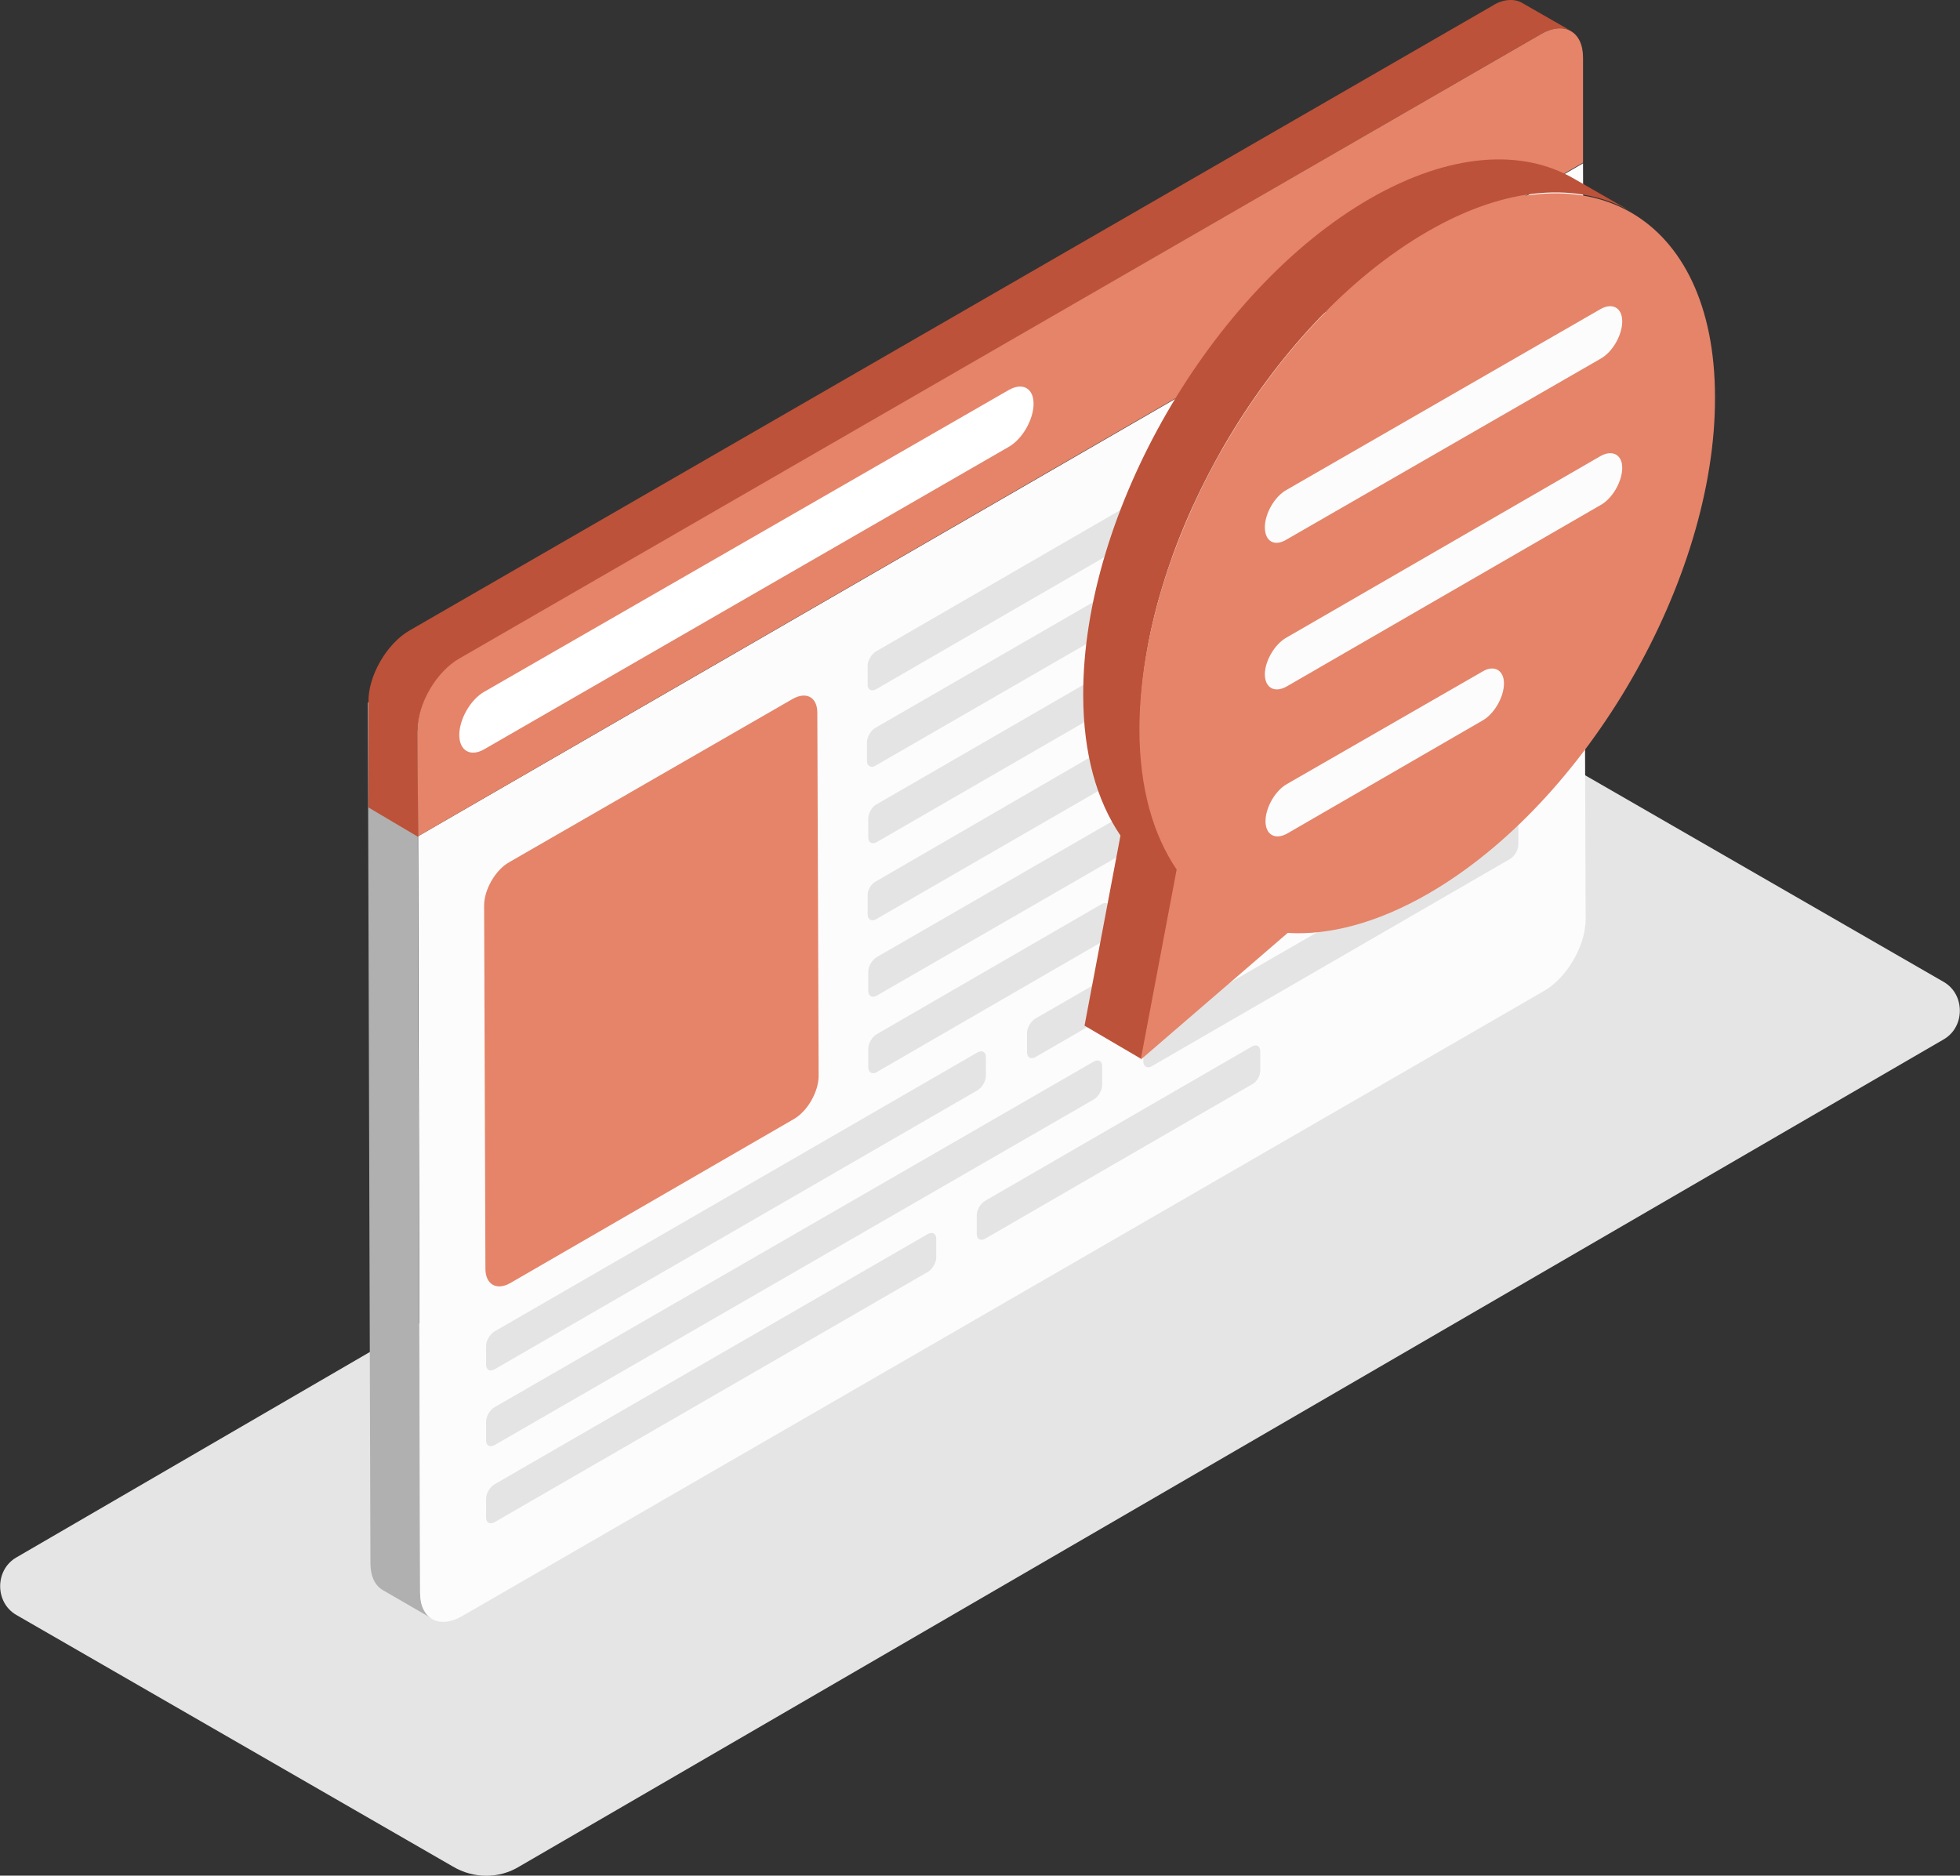 <?xml version="1.0" encoding="utf-8"?>
<!-- Generator: Adobe Illustrator 28.1.0, SVG Export Plug-In . SVG Version: 6.00 Build 0)  -->
<svg version="1.1" id="レイヤー_1" xmlns="http://www.w3.org/2000/svg" xmlns:xlink="http://www.w3.org/1999/xlink" x="0px"
	 y="0px" viewBox="0 0 300 287.1" style="enable-background:new 0 0 300 287.1;" xml:space="preserve">
<rect x="0" y="0" width="300" height="287.1" fill="#333333" stroke="none"/>
<style type="text/css">
	.st0{fill:#E5E5E5;}
	.st1{fill:#B0B0B0;}
	.st2{fill:#FCFCFC;}
	.st3{fill:#BC5239;}
	.st4{fill:#E58469;}
	.st5{fill:#FFFFFF;}
	.st6{fill:#E4E4E4;}
</style>
<path class="st0" d="M220.5,111.7L2.5,238.4c-3.3,1.9-3.3,6.9,0,8.8l66.8,38.5c3.2,1.9,7.1,1.9,10.2,0l218-126.6
	c3.3-1.9,3.3-6.9,0-8.8l-66.8-38.5C227.6,109.9,223.7,109.9,220.5,111.7z"/>
<path class="st1" d="M64.3,243.7l-0.4-131.8l-7.6-4.4l0.4,131.8c0,2,0.7,3.4,1.9,4.1l7.6,4.4C65,247.1,64.3,245.7,64.3,243.7z"/>
<path class="st2" d="M64,128L242.3,25l0.4,115.7c0,4.1-2.9,9-6.4,11L70.7,247.4c-3.5,2-6.4,0.4-6.4-3.6L64,128z"/>
<path class="st3" d="M232.9,0.4c-1.1-0.6-2.8-0.6-4.5,0.5L62.7,96.5c-3.5,2-6.4,7-6.3,11v16.1l7.6,4.5l-0.1-16.2c0-4.1,2.9-9,6.4-11
	L235.9,5.2c1.8-1,3.3-1.1,4.5-0.5L232.9,0.4z"/>
<path class="st4" d="M235.9,5.2c3.5-2,6.4-0.4,6.4,3.6v16.1L64,128l-0.1-16.2c0-4.1,2.9-9,6.4-11L235.9,5.2z"/>
<path class="st5" d="M154.4,59.7c2.1-1.2,3.8-0.3,3.8,2.1s-1.7,5.4-3.8,6.6l-80.3,46.3c-2.1,1.2-3.8,0.2-3.8-2.2s1.7-5.4,3.8-6.6
	L154.4,59.7z"/>
<path class="st4" d="M121.3,107c2.1-1.2,3.8-0.3,3.8,2.1l0.2,55.6c0,2.4-1.7,5.4-3.8,6.6l-43.4,25.1c-2.1,1.2-3.8,0.2-3.8-2.2
	l-0.2-55.6c0-2.4,1.7-5.4,3.8-6.6L121.3,107z"/>
<path class="st6" d="M231,78.9c0.7-0.4,1.3-0.1,1.3,0.7v3c0,0.8-0.6,1.8-1.3,2.2l-45.9,26.5c-0.7,0.4-1.3,0.1-1.3-0.7v-3
	c0-0.8,0.6-1.8,1.3-2.2L231,78.9z"/>
<path class="st6" d="M191.6,160.2c0.7-0.4,1.3-0.1,1.3,0.7v3c0,0.8-0.6,1.8-1.3,2.1l-40.8,23.6c-0.7,0.4-1.3,0.1-1.3-0.7V186
	c0-0.8,0.6-1.8,1.3-2.2L191.6,160.2z"/>
<path class="st6" d="M231.1,125.7c0.7-0.4,1.3-0.1,1.3,0.7v2.9c0,0.8-0.6,1.8-1.3,2.2l-54.8,31.7c-0.6,0.4-1.3,0.1-1.3-0.7v-3
	c0-0.8,0.6-1.8,1.3-2.2L231.1,125.7z"/>
<path class="st6" d="M142,188.9c0.7-0.4,1.3-0.1,1.3,0.7v2.9c0,0.8-0.6,1.8-1.3,2.2L75.7,233c-0.7,0.4-1.3,0.1-1.3-0.7v-2.9
	c0-0.8,0.6-1.8,1.3-2.2L142,188.9z"/>
<path class="st6" d="M218.3,109.7c0.6-0.4,1.3-0.1,1.3,0.7v2.9c0,0.8-0.6,1.8-1.3,2.2l-40.8,23.6c-0.6,0.4-1.3,0.1-1.3-0.7v-2.9
	c0-0.8,0.6-1.8,1.3-2.2L218.3,109.7z"/>
<path class="st6" d="M231.1,114c0.6-0.4,1.3-0.1,1.3,0.7v2.9c0,0.8-0.6,1.8-1.3,2.2l-72.6,42c-0.7,0.4-1.3,0.1-1.3-0.7v-3
	c0-0.8,0.6-1.8,1.3-2.2L231.1,114z"/>
<path class="st6" d="M168.6,138.4c0.7-0.4,1.3-0.1,1.3,0.7v2.9c0,0.8-0.6,1.8-1.3,2.2l-34.4,19.9c-0.6,0.4-1.3,0.1-1.3-0.7v-2.9
	c0-0.8,0.6-1.8,1.3-2.2L168.6,138.4z"/>
<path class="st6" d="M195.4,111.2c0.7-0.4,1.3-0.1,1.3,0.7v3c0,0.8-0.6,1.8-1.3,2.2l-61.2,35.3c-0.6,0.4-1.3,0.1-1.3-0.7v-3
	c0-0.8,0.6-1.8,1.3-2.2L195.4,111.2z"/>
<path class="st6" d="M176.2,110.5c0.7-0.4,1.3-0.1,1.3,0.7v3c0,0.8-0.6,1.8-1.3,2.2l-42.1,24.3c-0.6,0.4-1.3,0.1-1.3-0.7v-3
	c0-0.8,0.6-1.8,1.3-2.1L176.2,110.5z"/>
<path class="st6" d="M201.7,84.1c0.7-0.4,1.3-0.1,1.3,0.7v2.9c0,0.8-0.6,1.8-1.3,2.2l-67.5,39c-0.7,0.4-1.3,0.1-1.3-0.7v-2.9
	c0-0.8,0.6-1.9,1.3-2.2L201.7,84.1z"/>
<path class="st6" d="M167.4,162.5c0.7-0.4,1.3-0.1,1.3,0.7v2.9c0,0.8-0.6,1.8-1.3,2.2l-91.7,52.9c-0.7,0.4-1.3,0.1-1.3-0.7v-2.9
	c0-0.8,0.6-1.8,1.3-2.2L167.4,162.5z"/>
<path class="st6" d="M169.7,90.8c0.7-0.4,1.3-0.1,1.3,0.7v2.9c0,0.8-0.6,1.8-1.3,2.2L134,117.2c-0.6,0.4-1.3,0.1-1.3-0.7v-2.9
	c0-0.8,0.6-1.8,1.3-2.2L169.7,90.8z"/>
<path class="st6" d="M149.6,161.1c0.7-0.4,1.3-0.1,1.3,0.7v2.9c0,0.8-0.6,1.8-1.3,2.2l-73.9,42.7c-0.7,0.4-1.3,0.1-1.3-0.7V206
	c0-0.8,0.6-1.8,1.3-2.2L149.6,161.1z"/>
<path class="st6" d="M188.9,68c0.7-0.4,1.3-0.1,1.3,0.7v2.9c0,0.8-0.6,1.8-1.3,2.2l-54.8,31.7c-0.7,0.4-1.3,0.1-1.3-0.7v-2.9
	c0-0.8,0.6-1.8,1.3-2.2L188.9,68z"/>
<path class="st6" d="M231,90.6c0.6-0.4,1.3-0.1,1.3,0.7v3c0,0.8-0.6,1.8-1.3,2.2l-26.7,15.4c-0.7,0.4-1.3,0.1-1.3-0.7v-3
	c0-0.8,0.6-1.8,1.3-2.2L231,90.6z"/>
<path class="st6" d="M230.9,55.5c0.7-0.4,1.3-0.1,1.3,0.7v3c0,0.8-0.6,1.8-1.3,2.2l-52.3,30.2c-0.7,0.4-1.3,0.1-1.3-0.7V88
	c0-0.8,0.6-1.8,1.3-2.2L230.9,55.5z"/>
<path class="st6" d="M230.9,43.7c0.6-0.4,1.3-0.1,1.3,0.7v2.9c0,0.8-0.6,1.8-1.3,2.2l-33.1,19.2c-0.7,0.4-1.3,0.1-1.3-0.7v-2.9
	c0-0.8,0.6-1.8,1.3-2.2L230.9,43.7z"/>
<path class="st3" d="M241,27.4c-8-4.7-19.1-4-31.3,3c-24.3,14-44,48.1-43.9,76c0,9,2.1,16.2,5.7,21.5l-5.5,29.1l8.7,5.1l5.5-29.1
	c-3.6-5.3-5.7-12.5-5.7-21.5c-0.1-27.9,19.6-61.9,43.9-76c12.2-7.1,23.3-7.7,31.3-3.1L241,27.4z"/>
<path class="st4" d="M218.4,35.6c24.3-14,44.1-2.7,44.1,25.2c0.1,27.9-19.6,62-43.9,76c-7.8,4.5-15.2,6.4-21.5,6l-22.5,19.4
	l5.5-29.1c-3.6-5.3-5.7-12.5-5.7-21.5C174.5,83.6,194.1,49.6,218.4,35.6z"/>
<path class="st2" d="M226.9,102.8L197,120c-1.8,1-3.3,3.6-3.3,5.7c0,2.1,1.5,2.9,3.3,1.9l29.9-17.3c1.8-1,3.3-3.6,3.3-5.7
	C230.2,102.6,228.7,101.7,226.9,102.8z"/>
<path class="st2" d="M245,69.8l-48.1,27.8c-1.8,1-3.3,3.6-3.3,5.6c0,2.1,1.5,2.9,3.3,1.9L245,77.3c1.8-1,3.3-3.6,3.3-5.7
	C248.3,69.6,246.8,68.8,245,69.8z"/>
<path class="st2" d="M196.9,82.6L245,54.9c1.8-1,3.3-3.6,3.3-5.7c0-2.1-1.5-2.9-3.3-1.9l-48.1,27.7c-1.8,1-3.3,3.6-3.3,5.7
	C193.6,82.9,195.1,83.7,196.9,82.6z"/>
</svg>

